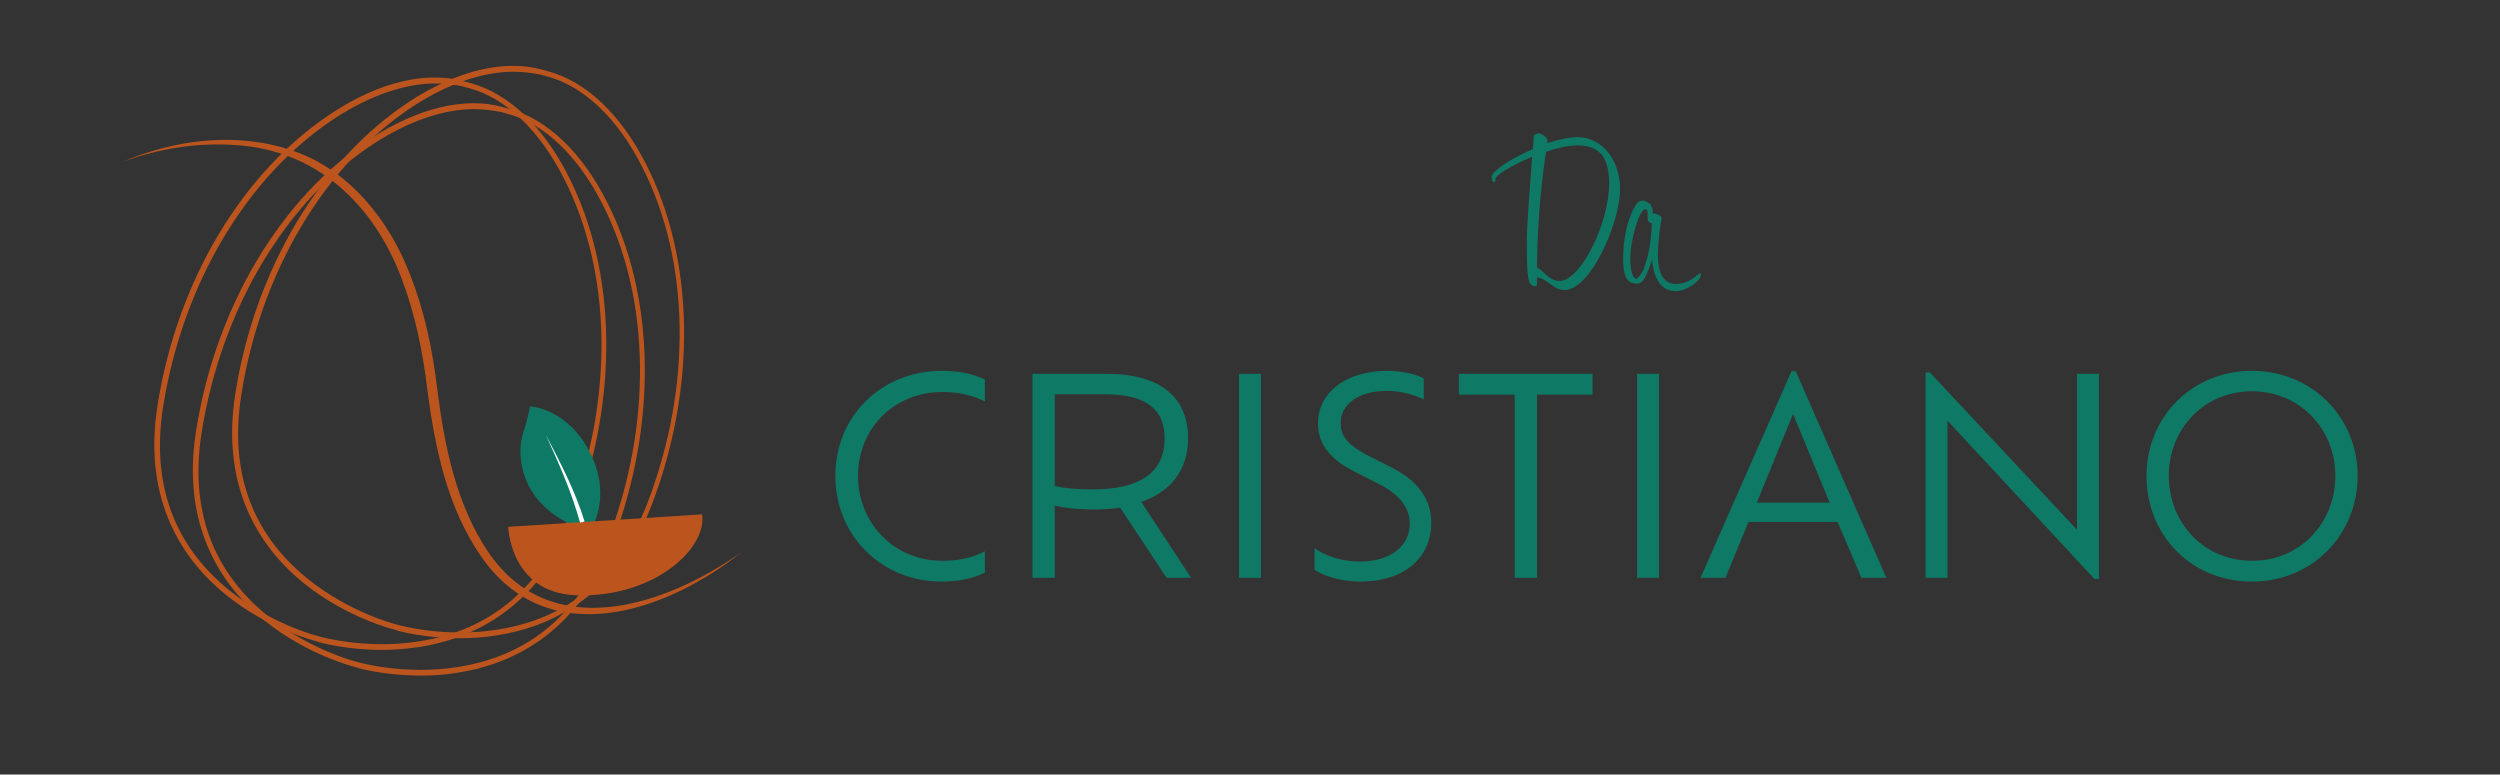<?xml version="1.0" encoding="utf-8"?>
<!-- Generator: Adobe Illustrator 27.9.6, SVG Export Plug-In . SVG Version: 9.03 Build 54986)  -->
<svg version="1.1" id="Layer_2" xmlns="http://www.w3.org/2000/svg" xmlns:xlink="http://www.w3.org/1999/xlink" x="0px" y="0px"
	 viewBox="0 0 662 205.1" style="enable-background:new 0 0 662 205.1;" xml:space="preserve">
<rect x="0" y="0" width="662" height="205.1" fill="#333333" stroke="none"/>
<style type="text/css">
	.st0{fill:#0E7A66;}
	.st1{fill:#BB551D;}
	.st2{fill:#FFFFFF;}
</style>
<g id="Livello_1">
	<g>
		<g>
			<path class="st0" d="M429,50.1c0,8.8-7.8,26.7-14.7,26.7c-3,0-4.6-3-7.3-3.4c0,1.8,0.1,2.4-0.4,2.4c-2.1,0-2.3-2.3-2.3-12.4
				c0-3.4,0.9-15,1.4-21.9c-5.2,2.2-9.7,4.8-9.7,5.9c0,0.4-0.1,0.8-0.4,0.8s-0.6-0.4-0.6-1.4c0-1.4,5-4.8,10.9-7.3
				c0.2-1.8,0.2-3,0.2-3.2c0-0.6,0.8-1,1.4-1c0.6,0,2.3,1.1,2.3,1.9c0,0.1-0.1,0.4-0.1,0.7c2.9-0.9,5.8-1.6,8.2-1.6
				C424.4,36.5,429,42.5,429,50.1L429,50.1z M407,70.8c1.8,0.9,3.1,3.6,6.1,3.6c5.3,0,13-15.1,13-25.8c0-8-3.4-10.1-8.5-10.1
				c-2.3,0-5.3,0.7-8.2,1.7C408.6,45.2,407.1,56.5,407,70.8L407,70.8z"/>
			<path class="st0" d="M437.7,56.6c0.1,0,0.2-0.1,0.3-0.1c0.4,0,2,0.6,2,1.2c0,0.3-0.4,2.4-0.5,3.1c-0.1,1.1-0.5,4.8-0.5,6.6
				c0,5.5,1.8,7.8,4.9,7.8c1.8,0,3.9-0.9,5.1-2c0.6-0.5,1-0.8,1.2-0.8s0.2,0.2,0.2,0.4c0,0.4-0.4,1.2-1.2,1.9
				c-0.7,0.6-3,2.4-5.5,2.4c-3.2,0-5.8-2.5-6.2-8.4c-0.5,1.6-1.1,3-1.6,4.2c-0.7,1.5-1.4,2.2-2.4,2.2c-2.1,0-3.7-1-3.7-6.5
				s1.2-10.4,2.9-13.6c0.6-1.2,1.4-1.9,2.2-1.9c0.9,0,1.6,0.6,2.1,1C437.6,54.9,437.7,56,437.7,56.6L437.7,56.6z M437.4,59.1h-0.1
				c-0.4,0-1-0.5-1-1.2c0-1.4,0.1-2.5-0.6-2.5c-1.6,0-4,8-4,13.1c0,3.6,0.8,5.3,1.6,5.3c0.4,0,1.2-1.1,1.9-2.4
				C436.3,68.6,437.3,64.1,437.4,59.1L437.4,59.1z"/>
		</g>
		<g>
			<path class="st0" d="M260.8,151.6c-3.3,1.7-7.3,2.4-11.5,2.4c-15.8,0-28.1-12.1-28.1-28s12.3-27.8,28.2-27.8
				c4.2,0,8.1,0.7,11.4,2.3v5.8c-3.3-1.7-7-2.5-11.3-2.5c-12.7,0-22.3,9.6-22.3,22.2s9.6,22.5,22.3,22.5c4.3,0,8-0.8,11.3-2.5
				L260.8,151.6L260.8,151.6z"/>
			<path class="st0" d="M308.9,153l-12.3-18.6c-2.2,0.4-4.7,0.5-7.3,0.5c-4.2,0-7.4-0.4-10-1V153h-5.9V99h19.7
				c14.5,0,21.5,6.5,21.5,17c0,8.4-4.5,14.2-12.4,16.9l13.2,20.1L308.9,153L308.9,153z M289.3,129.6c13,0,19.1-4.8,19.1-13.5
				c0-7-4-11.7-15.8-11.7h-13.3v24.3C281.9,129.3,285.1,129.6,289.3,129.6z"/>
			<path class="st0" d="M328.1,99h5.8v54h-5.8V99z"/>
			<path class="st0" d="M348.1,150.9v-5.7c2.5,1.8,6.9,3.5,11.9,3.5c8.9,0,13.3-4.6,13.3-10c0-4.3-2.7-7.7-7.9-10.4l-6.5-3.3
				c-6-3-9.9-6.9-9.9-12.9c0-8,7.2-13.9,18.4-13.9c4,0,7.9,1,9.6,2v5.6c-2-1.1-5.9-2.3-9.6-2.3c-7.8,0-12.4,3.6-12.4,8.6
				c0,3.7,2.5,6,6.8,8.3l6.5,3.3c7,3.5,10.7,8.3,10.7,14.8c0,8.4-6.2,15.5-18.9,15.5C355.3,154,350.7,152.6,348.1,150.9L348.1,150.9
				z"/>
			<path class="st0" d="M401.1,104.5h-14.8V99h35.4v5.5H407V153h-5.9L401.1,104.5L401.1,104.5z"/>
			<path class="st0" d="M433.5,99h5.8v54h-5.8V99z"/>
			<path class="st0" d="M486.6,138.2H463l-6.1,14.8h-6.6l24.1-54.7h1.1l24,54.7h-6.6L486.6,138.2L486.6,138.2z M474.8,109.6
				l-9.6,23.5h19.3L474.8,109.6z"/>
			<path class="st0" d="M555.8,99v54.3h-1.2l-38.9-41.9V153h-5.8V98.6h1.1l39,41.7V99H555.8L555.8,99z"/>
			<path class="st0" d="M568.4,126c0-15.6,12.1-27.8,27.9-27.8c15.8,0,28,12.2,28,27.8s-12,28-28,28
				C580.3,154,568.4,141.8,568.4,126z M618.4,126c0-12.6-9.6-22.4-22.1-22.4s-22,9.8-22,22.4s9.4,22.5,22,22.5
				C608.8,148.6,618.4,138.7,618.4,126L618.4,126z"/>
		</g>
		<g>
			<path class="st1" d="M111.5,178.9c-9.7,0-16.8-2-16.9-2.1l-0.6-0.2c-0.1,0-12.6-3.1-24-12.3c-10.5-8.5-22.2-24.1-18.1-50.1
				c5.2-33.1,22.6-62.1,46.4-77.6c12.4-8,24.7-11,34.7-8.3l1.8,0.5c10,2.7,19.2,11.4,25.9,24.6c12.9,25.3,13.4,59.1,1.4,90.4
				c-9.4,24.5-27.3,32.2-40.7,34.3C118,178.7,114.6,178.9,111.5,178.9L111.5,178.9z M125.5,28.9c-8,0-17.1,3.1-26.3,9
				c-23.5,15.2-40.6,43.9-45.8,76.6c-3.2,20.2,2.7,36.6,17.5,48.6c11.1,9,23.3,12.1,23.4,12.1l0.7,0.2c0.1,0,12.2,3.5,26.4,1.2
				c18.8-3,32.1-14.2,39.5-33.4c11.9-30.9,11.4-64.2-1.4-89.2c-6.5-12.8-15.4-21.2-24.9-23.8l-1.8-0.5
				C130.4,29.2,128,28.9,125.5,28.9L125.5,28.9z"/>
			<path class="st1" d="M101.3,172.1c-9.7,0-16.8-2-16.9-2.1l-0.6-0.2c-0.1,0-12.6-3.1-24-12.3c-10.5-8.5-22.2-24.1-18.1-50.1
				c5.2-33.1,22.6-62.1,46.4-77.6c12.4-8.1,24.7-11,34.7-8.3l1.8,0.5c10,2.7,19.2,11.4,25.9,24.6c12.9,25.3,13.4,59.1,1.4,90.4
				c-9.4,24.5-27.3,32.2-40.7,34.3C107.8,171.8,104.4,172.1,101.3,172.1L101.3,172.1z M115.3,22.1c-8,0-17.1,3.1-26.3,9
				C65.5,46.4,48.4,75,43.2,107.7c-3.2,20.2,2.7,36.6,17.5,48.6c11.1,9,23.3,12.1,23.4,12.1l0.7,0.2c0.1,0,12.2,3.5,26.4,1.2
				c18.8-3,32.1-14.2,39.5-33.4c11.9-30.9,11.4-64.2-1.4-89.2c-6.5-12.8-15.4-21.2-24.9-23.8l-1.8-0.5
				C120.2,22.4,117.8,22.1,115.3,22.1L115.3,22.1z"/>
			<path class="st1" d="M121.9,169c-9.7,0-16.8-2-16.9-2.1l-0.6-0.2c-0.1,0-12.6-3.1-24-12.3c-10.5-8.5-22.2-24.1-18.1-50.1
				c5.2-33.1,22.6-62.1,46.4-77.6c12.4-8,24.7-11,34.7-8.3l1.8,0.5c10,2.7,19.2,11.4,25.9,24.6c12.9,25.3,13.4,59.1,1.4,90.4
				c-9.4,24.5-27.3,32.2-40.7,34.3C128.4,168.8,125,169,121.9,169L121.9,169z M135.9,19c-8,0-17.1,3.1-26.3,9
				C86.2,43.3,69,71.9,63.9,104.6c-3.2,20.2,2.7,36.6,17.5,48.6c11.1,9,23.3,12.1,23.4,12.1l0.7,0.2c0.1,0,12.2,3.5,26.4,1.2
				c18.8-3,32.1-14.2,39.5-33.4c11.9-30.9,11.4-64.2-1.4-89.2c-6.5-12.8-15.4-21.2-24.9-23.8l-1.8-0.5C140.9,19.3,138.5,19,135.9,19
				L135.9,19z"/>
		</g>
		<path class="st1" d="M196.5,146.1c-20.2,16.1-51.3,26.7-69,1.4c-9-12.9-12.3-28.8-14.3-44c-1.2-10.1-3.2-20.1-6.8-29.6
			C99,54.1,83.8,39.6,62.1,38.4c-10.1-0.7-20.4,1-30,4.6c14.1-6.1,30.6-8.2,45.4-3.1C92.6,45,103.2,58.5,108.7,73
			c3.8,9.7,5.9,19.9,7.1,30.2c1.9,14.9,5,30.4,13.5,43C146,170.7,176.4,160.4,196.5,146.1L196.5,146.1L196.5,146.1z"/>
		<path class="st0" d="M140.4,107.6c0,0,10.2,0.5,16.1,12.8c5.7,11.8-0.3,20.3-0.3,20.3s-11.7-2.6-16.4-12.5
			c-2.1-4.4-2.7-9.7-1-14.4C139.7,111.2,140.3,107.6,140.4,107.6L140.4,107.6z"/>
		<path class="st1" d="M186,136.8c0.6,9.3-13.8,21.7-33.8,20.8c-17-0.8-17.6-17.9-17.6-17.9v-0.2l51.3-3.3L186,136.8L186,136.8z"/>
		<path class="st2" d="M144.5,115.1c3.9,7.4,7.8,14.9,10.3,23l-1.2,0.3C151.4,130.4,148,122.7,144.5,115.1L144.5,115.1L144.5,115.1z
			"/>
	</g>
</g>
</svg>
